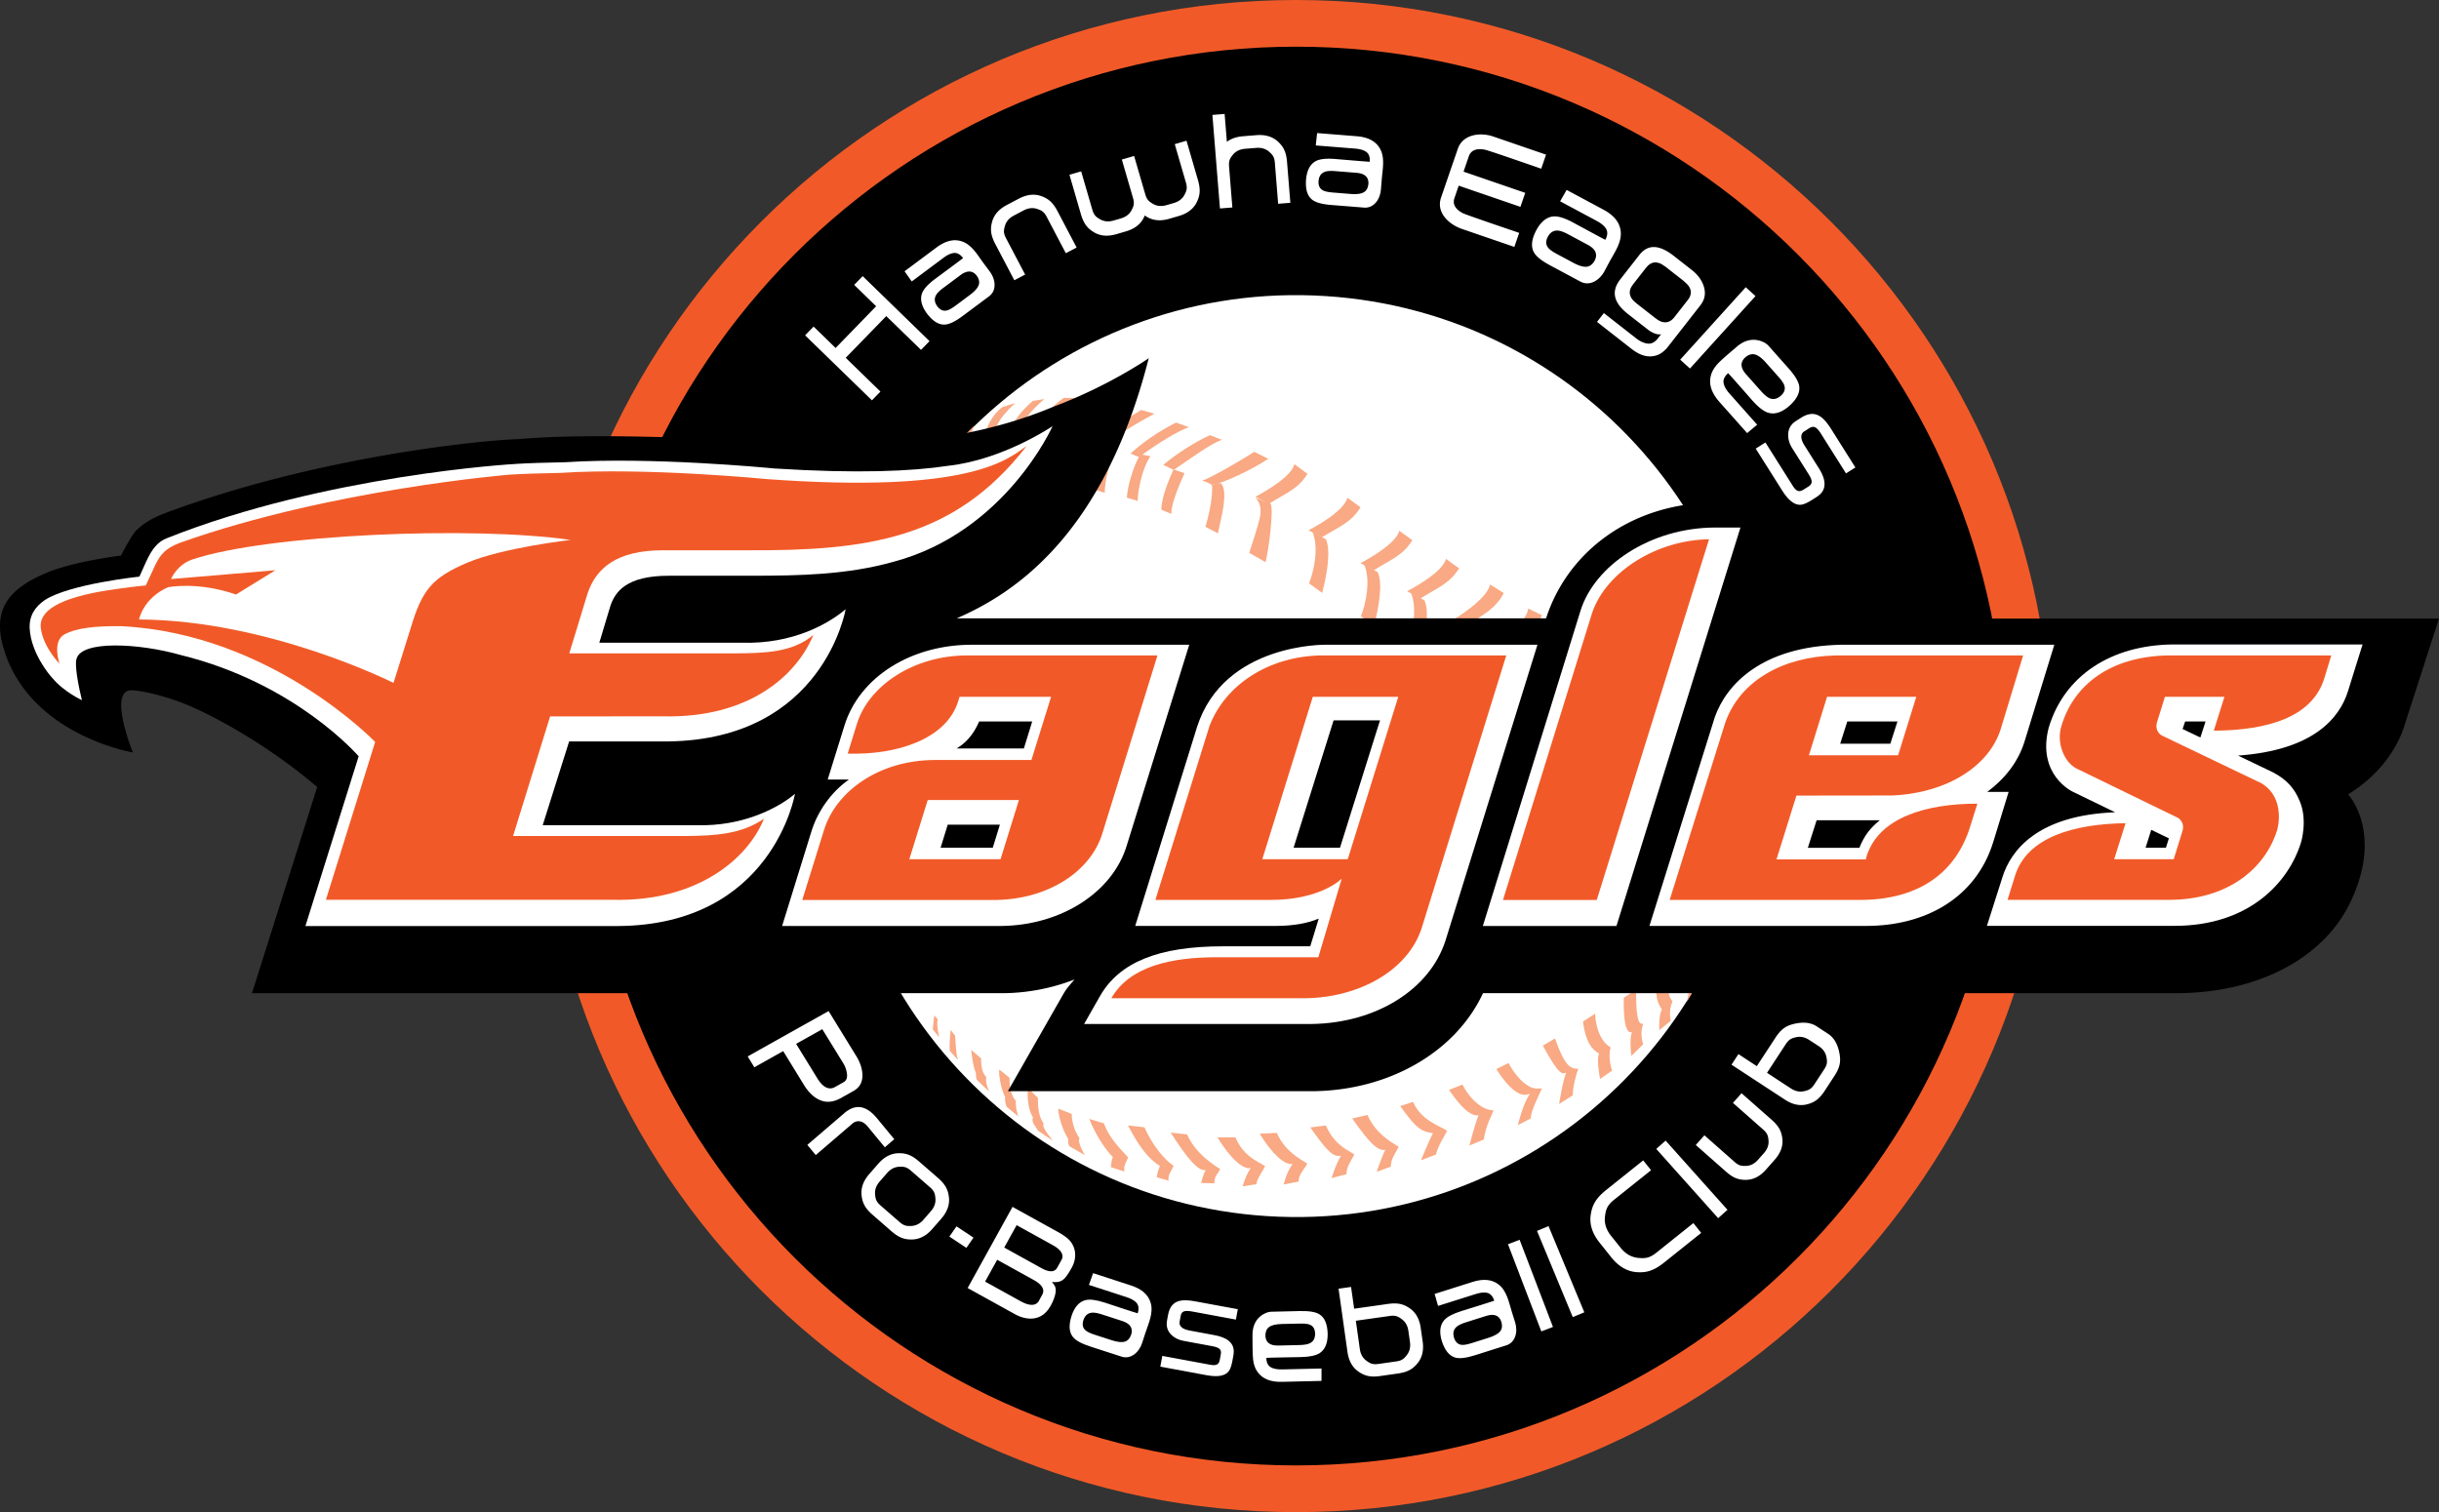 <svg xmlns="http://www.w3.org/2000/svg" xml:space="preserve" width="360.056px" height="223.254px" x="0px" y="0px" viewBox="0 0 360.056 223.254"><rect x="0" y="0" width="360.056" height="223.254" fill="#333333" stroke="none"/><path fill="#F15A28" d="M302.952 111.625c0 61.648-49.973 111.629-111.625 111.629-61.65 0-111.624-49.98-111.624-111.629C79.704 49.977 129.677 0 191.328 0s111.624 49.977 111.624 111.625z"/><circle cx="191.331" cy="111.65" r="81.567" fill="none"/><path fill="none" d="M232.907 29.337c45.453 22.955 63.693 78.415 40.738 123.87-22.957 45.455-78.418 63.695-123.874 40.742-45.455-22.957-63.693-78.414-40.738-123.875 22.956-45.453 78.415-63.695 123.874-40.737z"/><path d="M296.065 111.625c0 57.838-46.889 104.73-104.731 104.73-57.84 0-104.73-46.893-104.73-104.73 0-57.843 46.891-104.733 104.73-104.733 57.843 0 104.731 46.89 104.731 104.733z"/><path fill="#FFF" d="M259.278 115.955c-2.389 37.506-34.732 65.98-72.241 63.594-37.512-2.391-65.984-34.734-63.595-72.242 2.389-37.512 34.728-65.983 72.242-63.594 37.512 2.386 65.981 34.729 63.594 72.242z"/><g fill="#F9A983"><path d="M137.92 149.91s-.158 1.229-.217 2.066c.313.408.615.799.926 1.184-.093-.467-.407-2.252-.182-2.646l-.527-.604zM140.354 152.055s-.223 1.367-.152 3.072c.396.467.799.91 1.213 1.367-.331-1.117-.301-2.334-.414-3.57l-.647-.869zM144.825 156.254l-1.447-1.242s.244 2.596.673 3.336c.048.482.022.762.149 1.078.602.588 1.197 1.16 1.805 1.723-.189-.486-.578-1.518-.396-2.092-.801-.916-.73-1.95-.784-2.803zM149.028 159.125l-1.488-1.207c-.188.344.186 2.865.84 4.006-.074.6.094 1.094.232 1.498.576.482 1.137.93 1.714 1.4-.073-.232-.476-1.477-.353-2.273-.853-.963-.951-2.358-.945-3.424zM153.235 166.941c-.254-.564-1.078-1.211-.735-1.961-.616-.895-.965-2.916-.718-4.287l1.447 1.395c-.032 1.031.037 2.707.836 3.793-.365.521 1.191 2.271 1.35 2.531l-2.18-1.471zM157.851 169.223c-.263-.58-.079-.602-.206-1.17-.59-.895-1.35-2.861-1.432-4.369l1.996.768c-.006 1.012.359 2.506 1.158 3.602-.357.529.637 2.23.773 2.486l-2.289-1.317zM166.002 172.973c-.203-.762.221-1.334.535-2.092-1.063-1.195-2.814-2.828-3.563-5.023l-2.17-.66c.941 2.406 2.469 4.654 3.488 5.631-.258.555-.305 1.49-.305 1.49l2.015.654zM172.522 174.316c-.189-.775.418-1.449.734-2.203-1.251-.775-3.133-2.99-4.309-5.674l-2.428-.281c2.025 3.928 3.451 5.178 4.73 5.998-.428.82-.472 1.66-.472 1.66l1.745.5zM179.276 174.707c-.041-1.123.535-1.367.857-2.105-1.247-.779-3.711-2.42-4.893-5.117l-2.415-.268c2.454 3.846 4.102 5.785 5.179 5.516-.441.799-.693 1.926-.693 1.926l1.965.048zM185.475 174.836c.086-.877.972-1.916 1.278-2.676-1.267-.775-3.233-1.539-4.382-4.242l-2.646.006c1.93 3.16 3.818 4.799 4.916 4.529-.699.959-1.203 2.701-1.203 2.701l2.037-.318zM191.71 174.449c-.034-1.109.967-1.93 1.269-2.666-1.229-.781-3.303-1.824-4.492-4.521l-2.527.121c1.852 3.043 3.795 4.738 4.869 4.457-.936 1.26-1.327 3.037-1.327 3.037l2.208-.428zM198.782 173.357c-.063-1.104.82-2.16 1.146-2.926-1.264-.762-3.016-1.568-4.195-4.262l-2.297.289c2.557 3.641 3.465 4.438 4.535 4.162-.775 1.242-1.396 3.318-1.396 3.318l2.207-.581zM205.325 172.25c-.055-1.141.826-2.186 1.143-2.945-1.246-.764-3.42-2.004-4.596-4.689l-2.248.51c2.459 3.521 3.789 4.9 4.883 4.627-.434.816-1.281 3.258-1.281 3.258l2.099-.761zM211.987 170.461c.271-1.293 1.309-2.775 1.645-3.527-1.266-.77-3.883-1.578-5.029-4.252l-1.895.621c2.461 3.451 3.211 3.77 4.826 3.998-.441.826-1.771 4.002-1.771 4.002l2.224-.842zM219.03 168.246c.373-2.254 1.211-3.588 1.463-4.33-1.25.086-3.266-1.184-4.594-3.785l-1.99.785c1.967 2.854 3.283 3.893 4.371 3.754-.43.861-1.361 4.463-1.361 4.463l2.111-.887zM225.999 165.117c-.125-.926 1.314-3.66 1.629-4.42-.172-.025-.58.066-1.031.002-.807-.111-2.34-.93-3.908-3.746l-1.799.889c1.982 3.135 3.375 3.678 3.842 3.76.383.117.861-.041 1.145-.119-1.008 1.283-1.803 4.637-1.803 4.637l1.925-1.003zM237.979 158.076c-.379-1.119-.5-2.664-.191-3.42-1.262-.754-2.162-2.379-2.32-4.988l-1.787 1.158c.398 3.053 1.344 4.148 2.389 4.713-.443.824.139 3.762.139 3.762l1.77-1.225zM232.187 161.717c-.025-1.123.48-3.188.83-3.914-1.17 0-1.977-.303-3.467-4.482l-1.789 1.061c2.475 4.51 2.83 4.189 3.471 3.98-.467.82-1.07 4.633-1.07 4.633l2.025-1.278zM242.577 154.184c-.387-1.244-.303-2.268.025-3.033-.707.145-.83-.736-.973-1.885-.113-1.043-.059-1.891-.127-3.121l-1.785 1.156c-.068 2.814.156 5.387 1.221 5.109-.447.822-.113 3.496-.113 3.496l1.752-1.722zM246.628 150.725c-.184-1.094-.1-2.076.281-2.869-.699-.887-.85-1.932-.635-4.871l-1.631 1.203c-.471 3.145.232 4.111.688 4.854-.492.85-.379 3.061-.379 3.061l1.676-1.378zM250.673 145.125c.566-2.787.078-4.137-.086-5.846l-1.623 1.533c.338 1.381.795 4.373.049 7.092l1.66-2.779zM253.778 135.781s-.092 2.09-.316 3.859c.367-.809.713-1.619 1.053-2.445-.012-.803-.053-1.771-.207-2.453l-.53 1.039z"/></g><g fill="#F9A983"><path d="M187.579 74.375c.461.818-.252 6.659-.754 8.625l-2.412-1.377s1.455-4.349 1.633-5.498c.186-1.149-.133-2.136-.758-2.658l2.291.908zM179.805 78.742l-1.848-.959c.986-3.442.955-4.942 1.004-5.881.025-.592-1.604-.953-1.501-.932 1.374-.424 6.519-3.473 7.697-4.256l2.074 1.017c-2.229 1.519-6.88 3.741-8.034 3.729-1.137-.015-.068.041-.068.041l1.035-.195c1.432 1.121-.263 6.44-.359 7.436zM172.948 75.876l-1.514-.627c.063-1.273.449-2.96 1.809-5.934l1.62.549c-1.572 3.425-2.062 5.448-1.915 6.012z"/><path d="m180.403 64.94-1.794-.69c-2.325 1.075-4.795 2.668-6.888 4.38l1.547.757c2.881-1.971 5.56-3.95 7.135-4.447z"/></g><path fill="#F9A983" d="m256.925 105.955-1.473.34c-.447-1.682-.701-4.193-2.51-5.949.76-1.658 1.281-3.006.336-5.051l1.34.047c.422 2.217.201 3.295-.461 4.811 1.205 1.29 2.576 3.138 2.768 5.802zM253.306 106.828l-1.748.25c-.449-1.713-1.047-4.393-2.857-6.158 1.516-1.604 1.467-3.486 1.164-5.359l1.602-.064c.422 2.215-.266 3.758-1.047 5.273 1.21 1.298 2.306 3.414 2.886 6.058zM256.685 100.035c1.818 1.771 1.559 3.48 2.006 5.188l.555-.133a63.303 63.303 0 0 0-.416-3.725 5.877 5.877 0 0 0-1.131-1.553c.357-1.219.396-2.066.336-2.99-.129-.648-.297-1.295-.432-1.939l-.945-.033c.441 1.451.364 3.703.027 5.185zM245.235 101.178c1.629 2.092 2.613 3.912 3.219 6.305l-1.76.055c-.465-1.697-1.564-4.5-3.371-6.27l1.912-.09z"/><path fill="#F9A983" d="M242.851 101.25c1.158-1.145 2.295-4.055 2.025-5.719l1.801.303c.059 2.883-.723 3.625-1.723 5.389l-2.103.027zM240.981 100.941c1.08 1.771 2.209 3.797 2.381 6.463l-1.74-.068c-.469-1.703-.867-4.742-2.504-6.516l1.863.121z"/><path fill="#F9A983" d="M238.882 100.83c1.174-1.146 2.379-4.244 2.098-5.895l1.801.301c.418 2.209-.854 3.957-2.041 5.703l-1.858-.109zM235.388 100.43c.947-.045 1.74 4.045 2 6.557l-1.947-.393c-.568-3.678.5-3.346-1.77-6.852l1.717.688z"/><path fill="#F9A983" d="M233.073 99.525c2.686-2.57 3.658-4.027 3.281-5.322l1.799.414c.455 1.65-2.141 4.092-3.377 5.602l-1.703-.694zM226.954 98.516c1.596-1.219 3.811-4.559 3.998-6.291l1.711.787c-.125 2.357-2.922 5.232-3.695 6.17l-2.014-.666z"/><g fill="#F9A983"><path d="M223.606 96c.963 1.434.967 4.738.715 7.467l-2.027-1c.42-1.879.529-5.207-.711-7.133l2.023.666zM229.37 99.264c.963 1.428.986 4.75.723 7.457l-2.035-1.006c.436-1.865.539-5.191-.682-7.127l1.994.676z"/><path d="M221.003 95.182c1.596-1.219 4.439-3.617 4.594-5.346l2.031 1c-.982 2.342-2.375 3.029-4.629 5.014l-1.996-.668z"/></g><g fill="#F9A983"><path d="M217.231 92.625c.877 1.584.551 5.094.012 7.938l-2.033-1.266c.635-1.93 1.07-5.438-.027-7.594l2.048.922z"/><path d="M214.591 91.48c1.793-1.131 5.039-3.383 5.371-5.186l2.031 1.264c-1.248 2.367-2.799 2.961-5.357 4.807l-2.045-.885z"/></g><g fill="#F9A983"><path d="M210.28 88.629c.766 1.648.18 5.105-.533 7.906l-1.965-1.402c.775-1.881 1.467-5.338.52-7.574l1.978 1.07z"/><path d="M207.716 87.287c1.887-.994 5.262-2.99 5.744-4.771l1.934 1.398c-1.436 2.271-3.021 2.758-5.699 4.441l-1.979-1.068z"/></g><g fill="#F9A983"><path d="M203.386 84.473c.77 1.652.189 5.111-.547 7.916l-1.938-1.404c.766-1.877 1.451-5.35.512-7.582l1.973 1.07z"/><path d="M200.833 83.146c1.887-.998 5.252-3.007 5.738-4.78l1.928 1.39c-1.432 2.279-3 2.75-5.697 4.441l-1.969-1.051z"/></g><g fill="#F9A983"><path d="M195.733 79.617c.758 1.637.188 5.11-.547 7.917l-1.945-1.412c.773-1.871 1.46-5.338.519-7.57l1.973 1.065z"/><path d="M193.176 78.289c1.891-1.001 5.274-3.012 5.729-4.801l1.945 1.414c-1.439 2.275-2.998 2.763-5.709 4.429l-1.965-1.042z"/></g><path fill="#F9A983" d="M185.338 73.335c1.881-1.003 5.273-3.01 5.75-4.795l1.93 1.42c-1.428 2.261-3.01 2.741-5.697 4.42l-1.983-1.045zM175.504 63.07l-1.877-.679c-2.445 1.2-5.025 2.978-6.738 4.583l1.261.511c2.532-1.89 5.731-3.849 7.354-4.415zM170.423 61.082l-1.952-.553c-3.91 2.348-4.861 3.213-6.563 4.832l1.602.389c.668-.854 1.555-1.753 6.913-4.668zM165.139 59.558l-2.258-.225c-2.33 1.137-4.639 3.504-6.353 5.111l1.741.174c1.601-1.783 4.726-4.193 6.87-5.06zM158.997 58.796l-1.936-.055c-2.539 1.589-4.846 5.336-3.883 5.609l1.068-.025c.846-2.265 2.381-3.876 4.751-5.529zM154.178 58.902l-1.734.311c-3.41 2.904-3.773 5.533-2.84 5.176l.718.088c.136-.886.239-2.421 3.856-5.575zM149.875 59.512l-1.898.596c-2.01 1.443-3.133 4.813-2.232 4.649l.879-.176c.173-1.197.683-2.75 3.251-5.069zM163.087 72.755l-1.624-.487c.109-1.853 1.082-4.907 2.024-6.407l1.499.312c-1.225 1.643-1.927 5.129-1.899 6.582z"/><path fill="#F9A983" d="m167.958 73.963-1.601-.487c.104-1.855 1.064-4.906 2.002-6.406l1.486.293c-1.198 1.661-1.901 5.139-1.887 6.6zM157.854 71.418l-1.463-.509c.09-1.918.773-4.697 1.748-6.217l1.551.119c-1.217 1.663-1.811 5.569-1.836 6.607zM153.223 70.248l-1.492-.307c.108-1.857 1.161-4.066 2.123-5.568l1.358.055c-1.209 1.67-1.977 4.354-1.989 5.82zM148.977 69.658l-1.359-.127c.105-1.85 1.077-3.578 2.018-5.092l1.477.004c-1.202 1.652-2.126 3.75-2.136 5.215zM145.239 69.546l-1.154-.01c.471-2.381 1.117-3.381 2.072-4.895l1.246-.129c-1.449 1.788-1.756 2.842-2.164 5.034zM141.944 69.687l-1.008.226c.602-2.444.752-3.03 1.721-4.554l1.072-.097c-1.205 1.648-1.512 2.808-1.785 4.425zM143.129 65.224c.049-.683.247-1.439.721-2.398-.521.522-1.039 1.036-1.549 1.586l-.295.963 1.123-.151zM139.012 70.095c.386-1.326.814-2.639 1.824-4.1a68.76 68.76 0 0 0-2.297 2.744c-.143.383-.275.885-.457 1.602l.93-.246z"/><path d="M155.567 60.026c-8.291 3.483-19.643 6.163-37.135 5.524 0 0-27.102-1.977-41.701-.738v.014c-5.707.141-29.898 2.594-52.064 10.824-2.463.914-3.64 1.738-4.754 2.877-.482.633-1.521 2.41-2.043 3.497 0 0-6.771.805-10.896 2.506-5.869 2.42-8.068 5.578-6.465 11.109 3.756 12.916 19.105 15.451 19.105 15.451s-3.691-9.105-.266-9.172c1.545-.029 6.008 1.059 9.279 2.584 1.806.779 10.035 4.734 18.201 11.693l-9.631 30.441h111.02a29.857 29.857 0 0 0 10.402-2.021c-.65.777-1.123 1.24-1.637 2.137l-8.193 14.354h45.145c11.301-.162 21-5.881 24.994-14.469h102.238c12.715 0 22.461-5.611 26.129-14.137 4.393-9.881-.662-15.213-.662-15.213 5.014-3.082 7.412-7.232 8.311-10.135l5.111-15.826h-99.16l5.375-17.125h-13.199c-12.361.113-21.688 7.329-24.83 17.094h-87.01c8.283-3.596 21.628-12.058 28.352-38.409 0 0-5.846 4.078-14.016 7.14z"/><path fill="#FFF" d="M104.036 121.838c6.398-.123 11.191-2.818 13.32-4.635 0 0-3.271 19.41-26.201 19.521h-46.07l7.862-25.061s-9.235-10.787-26.273-14.955c-6.012-1.723-14.762-2.248-15.395.635-.25.879.242 3.74.813 6.033 0 0-2.707-1.254-4.357-3.27-.54-.541-3.137-3.746-3.35-7.262-.117-1.91.785-3.264 2.232-4.252 3.666-2.377 13.963-3.461 13.963-3.461l.941-2.086c.945-2.11 1.812-3.069 3.131-3.592C48.127 70.111 75.874 68.5 76.115 68.5l-.162.004c1.986-.124 4.578-.211 7.5-.26 12.546-.817 29.604.801 30.846.922 12.316.779 20.331.414 25.652-.393 8.102-.872 15.436-5.857 15.436-5.857s-6.941 15.643-23.495 20.03c-6.938 1.951-14.062 2.043-20.659 2.059H98.715c-6.249 0-7.887 2.367-8.594 4.416l-1.645 5.467h20.92c7.744.268 13.059-2.914 15.44-4.939 0 0-3.226 19.182-26.122 19.516l-14.695.004-3.904 12.369h23.921z"/><path fill="#F15A28" d="M97.868 81.245c-6.936 0-9.865 2.718-11.106 6.308l-2.722 8.912h24.477c4.186-.043 8.438-.07 11.561-2.727-2.414 5.844-9.314 12.313-22.207 12.025l-16.658.006-5.47 17.66h25.554c4.182-.041 8.154-.246 11.479-2.557-2.303 5.805-9.729 12.287-22.357 11.975H48.111l7.271-23.301S40.068 93.577 17.974 92.454c-4.087-.063-6.766.307-8.41 1.176-1.939 1.029-.779 4.35-.779 4.35s-2.307-2.283-2.75-5.127c-.441-2.818 3.131-4.439 8.361-5.443 3.877-.691 7.127-.973 7.127-.973l1.42-3.072c.4-.822.848-1.484 1.391-1.967.882-.801 2.369-1.309 2.369-1.309C49 72.197 75.266 70.076 75.266 70.076h.004c1.926-.118 4.506-.207 7.406-.255 12.688-.84 30.594.917 30.594.917 29.705 2.152 35.355-2.804 38.197-4.824.043-.043-.006.047.039 0-10.631 13.734-23.654 15.411-41.119 15.331H97.868z"/><path fill="#FFF" d="m58.091 100.828 2.528-8.068c1.686-5.66 3.145-7.461 8.357-9.678 5.211-2.217 15.248-3.365 15.248-3.365-14.596-2.108-44.795-.794-55.784 2.869-2.349.785-3.187 2.904-3.187 2.904l15.402-1.297-5.814 3.582c-5.713-1.98-10.049-1.07-10.049-1.07-3.671 1.619-4.264 4.754-4.264 4.754 19.233.109 37.563 9.369 37.563 9.369z"/><g fill="#FFF"><path d="M253.138 77.886c-9.457.041-17.736 5.555-19.828 12.321l-14.404 46.504h19.723l18.303-58.825h-3.794zM293.36 116.922c2.646-1.961 4.588-4.473 5.502-7.416.006-.014 4.406-14.316 4.406-14.316h-31.432c-11.762.24-16.973 5.871-18.672 10.65l-.02.049-9.646 30.816h32.051c8.689-.014 16.115-4.107 18.686-12.334l2.287-7.449h-3.162zm-21.701-7.121 1.047-3.285h7.406l-1.051 3.285h-7.402zm2.826 15.373h-7.604c.574-1.84.9-2.793 1.297-4.068h9.316c-1.462 1.212-2.261 2.246-3.009 4.068zM193.423 139.715h-12.886c-9.489 0-15.286 2.344-18.151 7.352l-2.346 4.117h33.594c9.502-.139 17.422-5.078 19.748-12.293l13.584-43.701h-31.199s-15.086-.303-19.065 12.172l-9.117 29.344h20.855c2.574-.021 4.579-.389 6.237-1.082l-1.254 4.091zm10.299-33.358c-1.457 4.678-5.055 16.057-5.904 18.797h-6.852c1.455-4.682 5.055-16.057 5.905-18.797h6.851zM115.459 136.711h32.453c8.797-.127 16.32-4.99 18.408-11.828.002-.002 9.243-29.693 9.243-29.693h-31.956c-9.077-.053-16.723 4.756-18.947 11.939-.014.057-2.472 7.965-2.472 7.965h3.132c-2.621 1.832-4.639 4.713-5.553 7.715l-4.308 13.902zm23.399-11.557 1.049-3.4h7.701l-1.049 3.4h-7.701zm13.521-18.638-1.23 3.986h-9.918c1.885-1.141 2.734-2.684 3.318-3.986h7.83zM293.319 136.693h27.719c10.939 0 16.803-6.357 18.646-12.309 0 0 1.031-3.305-.213-6.158-.725-1.764-1.844-3.117-3.924-4.195-1.096-.529-3.246-1.559-5.15-2.475 11.133-.803 14.994-5.541 16.232-9.533l1.029-3.307 1.117-3.568H320.78c-9.234.096-16.08 4.691-18.346 12.301-1.787 6.977 3.545 9.436 3.545 9.436l6.266 3.041c-11.387.432-15.391 5.559-16.645 9.609l-2.281 7.158zm28.887-29.062.377-1.115h3.012l-.768 2.373-2.621-1.258zm-5.463 17.521c.242-.768.551-1.74.551-1.74l.283-.898c.947.459 2.258 1.094 2.6 1.258l-.43 1.381-3.004-.001z"/></g><g fill="#F15A28"><path d="m221.876 132.875 13.17-42.424c2.092-6.061 9.508-10.723 17.25-10.833l-16.574 53.256h-13.846zM279.343 117.447c8.119-.355 14.318-4.369 16.01-9.803l3.309-10.873h-27.707c-7.738.193-14.059 3.707-16.258 9.896l-8.213 26.199h28.188c8.285-.027 13.742-3.719 16.01-10.32l1.227-3.887c-7.486-.021-14.529 2.016-16.338 7.717l-.129.504h-13.186l2.939-9.416 14.148-.017zm3.545-14.568-2.68 8.629h-13.166l2.676-8.629h13.17zM198.96 126.859h-12.613l7.453-23.98h12.617l-7.457 23.98zm-34.898 20.524h28.69c7.747-.109 15.073-3.998 17.131-10.383l12.477-40.229h-27.473c-7.751.193-14.04 4.404-16.346 10.443l-7.982 25.654h16.996c7.524 0 10.52-3.15 10.52-3.15l-3.457 11.613h-14.934c-6.687.001-12.889 1.273-15.622 6.052zM147.702 126.859h-13.465l2.719-8.742h13.465l-2.719 8.742zm-4.977-30.084c-7.682-.012-14.438 4.342-16.23 10.113l-1.355 4.377c7.219.227 14.601-2.117 16.326-7.771l.195-.615h13.506l-2.904 9.328h-14.389c-8.225.064-14.508 4.705-16.235 10.359l-3.208 10.309h28.563c7.744-.111 14.02-4.195 15.744-9.844l8.129-26.256h-28.142zM336.173 122.525c-1.75 5.654-7.217 10.33-15.977 10.33h-23.832l1.102-3.553c1.754-5.65 8.58-7.652 16.32-7.764l-1.682 5.316h8.787l1.289-4.143c.25-.811 0-1.475-.598-1.932l-15.064-7.328c-1.705-.852-3-3.682-2.207-6.246v-.016c1.83-6.148 7.295-10.252 15.709-10.42h24.133l-1.031 3.393c-1.756 5.652-8.188 7.668-16.311 7.717l1.568-5.002h-8.785l-1.156 3.729c-.254.813 0 1.479.598 1.934l14.789 7.092c3.719 2.235 2.348 6.893 2.348 6.893z"/></g><path fill="#FFF" d="m188.741 198.658 3.127-.074c.672-.016 1.168-.104 1.493-.26.535-.264.797-.746.779-1.453-.021-.668-.291-1.098-.803-1.301-.294-.121-.803-.174-1.52-.152l-2.595.059c-.894.023-1.539.18-1.913.477-.348.281-.518.721-.504 1.316.069.964.713 1.425 1.936 1.388m6.344 5.221-5.85.139c-1.65.041-2.834-.432-3.558-1.408-.405-.539-.595-1.168-.683-1.834-.123-.885-.083-3.059-.096-3.555-.029-1.275.392-2.061.826-2.557.454-.516 1.251-.979 1.949-.996.611-.023.615-.018 1.219-.029l2.991-.072c1.375-.029 2.335.125 2.902.484.773.48 1.176 1.443 1.213 2.898.01 1.365-.395 2.303-1.158 2.813-.555.373-1.49.572-2.805.602 0 0-5.101.084-5.098.117.011.518.162 1.123.693 1.402.514.277 1.143.313 1.713.301l5.747-.135-.005 1.83zM181.387 197.957c-.512-.424-1.298-.686-2.135-.84l-3.692-.686c-.493-.09-1.585-.389-1.417-1.305l.148-.814c.119-.637.428-.916 1.688-.682 0 0 6.238 1.152 6.471 1.197.041-.232.239-1.303.282-1.535l-6.268-1.156c-1.045-.197-1.855-.215-2.408-.055-.877.244-1.409.91-1.619 2.049l-.152.82c-.157.855.055 1.553.639 2.129.471.455 1.07.756 1.787.885l4.273.791c1.2.225 1.352.594 1.229 1.248l-.128.699c-.11.605-.335.998-1.399.799l-7.102-1.314c-.041.232-.249 1.352-.293 1.586.283.051 6.849 1.268 6.849 1.268 1.71.316 2.825.082 3.321-.688.197-.307.356-.797.475-1.449l.133-.717c.178-.955.013-1.644-.682-2.23zM165.638 195.025l-2.983-.967c-.646-.207-1.143-.293-1.504-.25-.596.072-1.002.445-1.221 1.119-.199.641-.09 1.139.332 1.496.24.215.701.432 1.381.652l2.482.803c.857.279 1.519.34 1.975.184.423-.145.724-.504.911-1.076.257-.935-.202-1.588-1.373-1.961m-4.27-7.052 5.58 1.811c1.582.512 2.545 1.352 2.904 2.523.475 1.498-.317 3.111-.771 4.512-.155.48-.309.953-.466 1.432-.236.732-.667 1.354-1.21 1.74-.526.371-1.166.523-1.829.309-.584-.186-1.165-.375-1.747-.564l-2.863-.93c-1.313-.422-2.168-.893-2.582-1.416-.574-.713-.635-1.764-.184-3.152.438-1.295 1.132-2.051 2.031-2.279.646-.168 1.598-.045 2.854.361 0 0 4.856 1.607 4.867 1.58.158-.494.223-1.113-.188-1.559-.394-.432-.98-.676-1.528-.852l-5.485-1.779.617-1.737zM219.364 194.295l-2.994.947c-.643.205-1.1.424-1.367.668-.441.408-.559.947-.344 1.623.207.637.59.977 1.141 1.025.32.035.82-.059 1.506-.275l2.484-.783c.859-.271 1.432-.607 1.711-.998.262-.365.297-.832.117-1.404-.334-.914-1.088-1.18-2.254-.803m-7.576-3.258 5.596-1.771c1.582-.5 2.855-.379 3.828.365 1.256.947 1.551 2.719 1.992 4.125l.453 1.434c.234.732.244 1.494.025 2.117-.209.613-.641 1.107-1.307 1.32-.584.186-1.17.371-1.75.551l-2.869.91c-1.313.416-2.285.531-2.926.348-.881-.252-1.543-1.066-1.988-2.459-.391-1.309-.266-2.332.334-3.037.43-.516 1.275-.965 2.537-1.363 0 0 4.885-1.514 4.875-1.541-.156-.494-.465-1.039-1.057-1.16-.574-.125-1.189.021-1.738.195l-5.502 1.736-.503-1.77z"/><g fill="#FFF"><path d="m222.615 183.702 1.72-.658 4.922 12.867-1.72.658zM233.884 193.752l-1.707.707-5.276-12.727 1.7-.705z"/></g><path fill="#FFF" d="m155.356 189.367-.082-.086c.766.043 1.351.031 1.908-.566.279-.297.629-.824 1.042-1.572.403-.736.564-1.486.476-2.236a3.166 3.166 0 0 0-.869-1.844c-.342-.357-.889-.744-1.625-1.154l-6.732-3.725-6.627 11.982 6.936 3.836c.951.529 1.88.752 2.745.66 1.106-.129 1.955-.758 2.597-1.92.311-.557.53-1.115.656-1.67.167-.718.071-1.172-.425-1.705zm-2.061 2.815c-.484.654-1.395.615-2.648-.078l-5.221-2.887 1.782-3.221.208.113 5.174 2.863c1.205.664 1.648 1.365 1.314 2.1l-.609 1.11zm2.774-5.02c-.379.686-1.167.709-2.334.063l-5.486-3.035 1.83-3.307.207.115 5.085 2.813c1.296.717 1.743 1.465 1.325 2.219l-.627 1.132zM210.017 198.041l-.283-1.982c-.182-1.305-.717-2.27-1.605-2.885-.893-.621-1.732-.871-3.234-.66l-1.289.184-3.699.52-.457-3.211-1.848.26.457 3.213.248 1.781.422 2.994.193 1.354c.184 1.307.723 2.27 1.611 2.891.893.619 1.73.873 3.229.658l1.553-.221 1.033-.145c1.498-.215 2.24-.688 2.922-1.527.688-.843.93-1.917.747-3.224zm-1.873.086c.107.77-.049 1.416-.471 1.949-.418.533-.707.809-1.57.928l-1.039.148-.262.037-1.297.184c-.863.123-1.223-.064-1.77-.461-.551-.396-.883-.977-.992-1.742l-.164-1.178-.424-2.994 3.959-.559 1.043-.146c.863-.121 1.219.066 1.766.463.549.393.881.975.988 1.738l.233 1.633zM244.507 169.631l9.135 10.221c.137-.121 1.15-1.029 1.381-1.232-.248-.271-8.885-9.938-9.137-10.219-.28.249-1.311 1.167-1.379 1.23zM236.938 179.566c.125-.943.281-1.58 1.334-2.426 0 0 5.012-4.002 5.467-4.369a526.11 526.11 0 0 0-1.162-1.451c-.455.367-5.457 4.365-5.457 4.365-1.652 1.32-2.088 2.35-2.291 3.68-.207 1.375.236 2.762 1.311 4.104l1.729 2.168c1.082 1.348 2.336 2.08 3.729 2.184 1.338.092 2.434-.107 4.084-1.43 0 0 5.002-3.996 5.459-4.365-.258-.32-.9-1.127-1.156-1.445-.459.363-5.467 4.371-5.467 4.371-1.055.842-1.707.85-2.658.768-1.012-.09-1.895-.594-2.615-1.496l-1.424-1.779c-.72-.9-1.017-1.873-.883-2.879zM269.872 152.637l-1.676-1.1c-1.104-.723-2.408-.604-3.459-.344-1.049.26-1.797.73-2.625 1.994l-.713 1.092-2.051 3.129-2.713-1.777-1.023 1.561 2.715 1.779 1.506.984 2.529 1.654 1.143.75c1.104.723 2.184.951 3.236.693 1.051-.264 1.793-.729 2.625-1.996l.857-1.314.57-.869c.832-1.266.961-2.137.781-3.203-.182-1.07-.596-2.315-1.702-3.033zm-1.394 1.81c.648.424 1.029.967 1.152 1.639.127.666.143 1.064-.338 1.797l-.572.871-.145.223-.717 1.094c-.482.734-.857.881-1.516 1.033-.658.15-1.316.018-1.959-.404l-1-.652-2.525-1.654 2.188-3.352.574-.875c.479-.732.855-.875 1.514-1.025.66-.154 1.316-.02 1.959.404l1.385.901zM260.69 172.697c-.854.967-1.82 1.471-2.885 1.498-1.064.023-1.887-.223-3.002-1.211l-4.461-3.932 1.268-1.436 4.461 3.936c.646.57 1.037.609 1.701.582.668-.027 1.246-.328 1.752-.898l.879-.998c.504-.568.732-1.188.674-1.852-.055-.662-.146-1.047-.787-1.617l-4.463-3.934 1.264-1.432 4.459 3.93c1.113.984 1.461 1.775 1.572 2.834.109 1.057-.268 2.076-1.125 3.049l-1.307 1.481zM127.309 158.559c-.052-.863-.354-1.748-.899-2.635 0 0-3.851-6.264-4.089-6.648-.395.221-11.555 6.48-11.943 6.699.177.295.801 1.311.982 1.605.373-.211 4.258-2.391 4.258-2.391l3.059 4.986c.623 1.012 1.336 1.727 2.125 2.131 1.049.543 2.146.477 3.352-.197l1.816-1.02c.97-.542 1.409-1.372 1.339-2.53zm-4.059 1.941c-.611.34-1.558.393-2.6-1.307l-3.121-5.076 3.863-2.164.125.199 2.998 4.873c.229.373.39.807.482 1.277.143.727-.004 1.219-.447 1.465l-1.3.733zM119.18 169.035l5.455-4.682c1.652-1.42 3.242-1.174 4.848.771l2.533 3.07c-.227.195-1.17 1.006-1.393 1.195-.191-.234-2.527-3.063-2.527-3.063-.945-1.146-1.84-.795-2.234-.455l-5.438 4.668a289.542 289.542 0 0 0-1.244-1.504M140.09 176.797c-.121-1.09-.486-1.895-1.632-2.895l-.991-.863-1.793-1.559c-1.145-.998-1.996-1.248-3.089-1.213-1.089.037-2.069.555-2.938 1.555l-1.326 1.521c-.871 1-1.244 2.041-1.131 3.127.117 1.086.482 1.893 1.631 2.889l1.595 1.389-.001.002 1.187 1.035c1.148.998 2 1.244 3.093 1.213 1.088-.039 2.066-.553 2.937-1.555l1.325-1.518c.872-1.005 1.247-2.046 1.133-3.128zm-3.757 3.277c-.512.588-1.111.895-1.791.93-.68.033-1.084-.008-1.746-.584l-.995-.867-.198-.172-1.597-1.389c-.666-.578-.759-.971-.821-1.648-.061-.68.164-1.311.676-1.9l1.089-1.25c.511-.588 1.106-.896 1.788-.932.68-.029 1.083.008 1.744.584l1.598 1.389.199.174.996.865c.662.578.758.971.814 1.648.065.682-.154 1.313-.67 1.9l-1.086 1.252z"/><g fill="#FFF"><path d="m137.221 50.367-1.254 1.291-5.132-4.99-5.987 6.158 5.129 4.99-1.256 1.288-9.867-9.595 1.254-1.291 3.25 3.158 5.984-6.16-3.244-3.155 1.255-1.292zM200.224 25.512l-3.125-.251c-.674-.054-1.18-.02-1.518.105-.564.209-.873.664-.93 1.372-.045.668.178 1.124.668 1.377.283.153.785.257 1.5.312l2.596.209c.898.073 1.553-.023 1.961-.279.375-.236.588-.658.637-1.258.033-.969-.565-1.497-1.789-1.587m-5.786-5.868 5.844.468c1.654.131 2.787.722 3.406 1.778.807 1.346.414 3.098.295 4.566-.039.502-.08 1-.123 1.5-.059.763-.33 1.469-.771 1.97-.424.483-1.01.776-1.703.724-.613-.047-1.221-.096-1.834-.146l-2.996-.238c-1.371-.108-2.313-.365-2.838-.777-.725-.561-1.026-1.568-.907-3.021.125-1.359.625-2.256 1.444-2.688.592-.313 1.543-.413 2.859-.307 0 0 5.096.436 5.096.407.045-.516-.041-1.137-.543-1.47-.482-.33-1.107-.432-1.68-.477l-5.748-.46.199-1.829zM150.409 29.328c1.171-.613 2.264-.74 3.283-.383 1.027.363 1.723.899 2.43 2.244l2.814 5.355-1.594.84-2.823-5.369c-.403-.77-.765-.953-1.407-1.168-.64-.215-1.307-.143-1.99.215l-1.463.77c-.686.361-1.121.869-1.305 1.518-.191.649-.244 1.051.162 1.823l2.82 5.364-1.596.84-2.814-5.357c-.703-1.346-.752-2.221-.469-3.273.283-1.043 1.01-1.873 2.18-2.486l1.772-.933zM173.423 21.285l1.642 5.646c.248.84.113 1.218-.201 1.818-.313.602-.836 1.008-1.582 1.226l-1.078.313c-.742.215-1.406.155-1.99-.186-.587-.34-.906-.588-1.148-1.426l-1.643-5.646-1.813.527 1.641 5.646c.247.839.115 1.218-.201 1.821-.314.6-.842 1.006-1.586 1.225l-1.073.313c-.741.214-1.409.152-1.995-.185-.588-.339-.902-.59-1.149-1.429l-1.642-5.646-1.729.502 1.688 5.812c.424 1.454.999 2.119 1.931 2.677.93.559 2.027.654 3.299.283l1.414-.412c1.268-.367 2.145-1.039 2.631-2.004.057-.115.109-.23.155-.346.101.072.21.139.318.207.93.555 2.03.65 3.296.282l1.42-.415c1.264-.365 2.139-1.035 2.627-2.004.486-.971.614-1.842.191-3.297l-1.689-5.811-1.734.509zM188.645 20.894c-.799-.729-1.857-1.043-3.17-.938l-2 .162c-.957.078-1.736.354-2.357.822l-.334-4.117-1.803.146 1.114 13.809 1.833-.148-.488-6.042c-.07-.87.139-1.215.563-1.743.429-.52 1.028-.816 1.8-.878l1.646-.132c.769-.064 1.411.132 1.917.578.504.451.766.761.836 1.631l.484 6.043 1.801-.146-.488-6.033c-.122-1.51-.557-2.278-1.354-3.014zM141.76 40.636l-2.516 1.878c-.541.402-.899.763-1.074 1.083-.281.525-.215 1.072.209 1.642.408.53.878.726 1.412.593.313-.07.755-.324 1.336-.752l2.085-1.559c.722-.539 1.149-1.039 1.29-1.502.123-.428.006-.883-.354-1.366-.608-.748-1.41-.753-2.388-.017m-8.224-.585 4.707-3.509c1.326-.992 2.57-1.297 3.729-.91 1.496.48 2.354 2.055 3.233 3.237.3.404.604.806.898 1.206.459.615.723 1.323.718 1.991.003.645-.243 1.253-.798 1.673l-1.473 1.096-2.412 1.795c-1.1.826-1.982 1.252-2.646 1.289-.916.055-1.808-.5-2.681-1.67-.801-1.105-1.014-2.109-.686-2.973.242-.625.889-1.33 1.947-2.119 0 0 4.121-3.032 4.099-3.057-.306-.414-.778-.825-1.378-.746-.584.072-1.113.408-1.574.752l-4.626 3.449-1.057-1.504zM257.714 42.406l-9.676 10.697c.146.129 1.199 1.088 1.445 1.305.258-.287 9.404-10.4 9.672-10.695a686.372 686.372 0 0 1-1.441-1.307zM257.8 55.304l2.184 2.458c.469.529.881.866 1.227 1.021.574.252 1.137.129 1.693-.367.523-.465.684-.977.498-1.527-.105-.316-.408-.76-.912-1.324l-1.813-2.041c-.621-.7-1.189-1.11-1.68-1.208-.463-.089-.934.069-1.4.491-.731.708-.66 1.54.203 2.497m.121 8.639-4.086-4.598c-1.152-1.295-1.584-2.566-1.289-3.811.158-.69.535-1.273 1.006-1.796.629-.704 2.396-2.151 2.787-2.499 1.004-.892 1.918-1.084 2.609-1.072.725.014 1.637.336 2.129.884.432.478.428.481.852.96l2.092 2.352c.961 1.082 1.49 1.959 1.586 2.654.141.945-.359 1.931-1.498 2.944-1.092.937-2.115 1.251-3.045.985-.68-.193-1.473-.809-2.393-1.84 0 0-3.533-4.035-3.561-4.012-.408.361-.793.896-.654 1.51.127.598.525 1.131.928 1.579l4.018 4.521-1.481 1.239zM269.341 71.308c-.039-.698-.396-1.492-.877-2.25l-2.109-3.342c-.279-.447-.826-1.506 0-2.027l.738-.465c.574-.361 1.014-.326 1.73.814 0 0 3.561 5.646 3.691 5.855l1.387-.875-3.572-5.667c-.598-.947-1.162-1.586-1.678-1.9-.82-.507-1.711-.439-2.74.208l-.744.471c-.777.49-1.164 1.146-1.188 2.012-.02.689.178 1.368.586 2.014l2.441 3.871c.684 1.084.504 1.462-.084 1.836l-.633.396c-.551.35-1.012.451-1.619-.51 0 0-3.891-6.168-4.047-6.422l-1.438.905c.162.253 3.908 6.192 3.908 6.192.977 1.547 1.951 2.246 2.898 2.078.377-.068.869-.297 1.463-.666l.645-.41c.869-.544 1.283-1.165 1.242-2.118zM234.384 36.14l-2.912-1.561c-.627-.334-1.129-.514-1.508-.536-.633-.038-1.121.271-1.473.931-.328.625-.305 1.157.064 1.609.207.269.648.577 1.311.934l2.418 1.295c.834.447 1.508.635 2.01.56.461-.071.842-.39 1.143-.946.439-.923.085-1.682-1.053-2.286m-3.112-8.099 5.443 2.916c1.537.826 2.383 1.873 2.535 3.152.209 1.64-.91 3.16-1.641 4.526-.254.47-.5.932-.748 1.399-.383.708-.943 1.273-1.58 1.572-.611.289-1.303.324-1.949-.02-.57-.303-1.139-.607-1.703-.91l-2.791-1.496c-1.275-.684-2.078-1.33-2.408-1.949-.459-.846-.33-1.943.396-3.299.695-1.258 1.555-1.91 2.529-1.98.699-.053 1.662.253 2.885.908 0 0 4.729 2.569 4.744 2.543.26-.48.439-1.111.096-1.648-.324-.521-.887-.882-1.418-1.168l-5.35-2.865.96-1.681zM251.634 42.75l.018-.021-.027-.024c-.047-.204-.086-.415-.172-.626-.326-.846-.893-1.586-1.688-2.205l-2.686-2.103c-2.16-1.687-3.82-1.728-5.078-.121l-2.807 3.591c-1.383 1.77-1.008 3.446 1.137 5.125l3.146 2.458c.436.255 1.045.644 1.75.522l-.58.732c-.314.351-.717.674-1.289.658-.607-.018-1.305-.379-1.775-.746l-4.814-3.766-1.014 1.299 5.059 3.955c.754.586 1.432.934 2.09 1.07a3.165 3.165 0 0 0 1.613-.076c.633-.191 1.115-.604 1.561-1.078l.445-.57 4.5-5.758c.564-.723.755-1.49.611-2.316zm-4.467 4.091c-1.217 1.557-2.682.193-2.682.193l-.01.016-2.867-2.24c-.041-.033-.074-.065-.117-.096l.01-.012s-1.703-1.105-.441-2.674l-.01-.009 1.957-2.501.01.008c1.219-1.611 2.707-.219 2.707-.219l.018-.028c.596.471 2.533 1.985 2.533 1.985.109.085.264.211.434.365l-.006.009s.055.038.131.101c.139.124.275.264.4.419.359.463.646 1.214-.07 2.13l-1.997 2.553zM216.837 23.066c.254-.738.941-1.234 2.338-.971.479.067 7.293 2.455 8.348 2.811l.713-2.074c-.322-.109-7.762-2.666-7.762-2.666a5.845 5.845 0 0 0-1.537-.309c-1.594-.088-3.176.504-3.727 2.11l-.42 1.222c-.498 1.443-1.266 3.686-1.355 3.942a325.465 325.465 0 0 1-.689 2.003c-.188.551-.244 1.139-.096 1.709.369 1.438 1.811 2.488 3.141 2.946 0 0 7.439 2.556 7.766 2.666.104-.308.607-1.77.713-2.073-1.053-.365-7.895-2.676-8.314-2.906-1.264-.656-1.502-1.472-1.252-2.206l.547-1.598c.127-.366.092-.261.092-.261s8.732 2.998 9.109 3.129c.105-.309.602-1.756.711-2.068-.377-.131-9.107-3.13-9.107-3.13l.527-1.539.254-.737z"/></g><path fill="#FFF" d="m143.711 182.727-1.05 1.511-2.51-1.666 1.052-1.511z"/></svg>